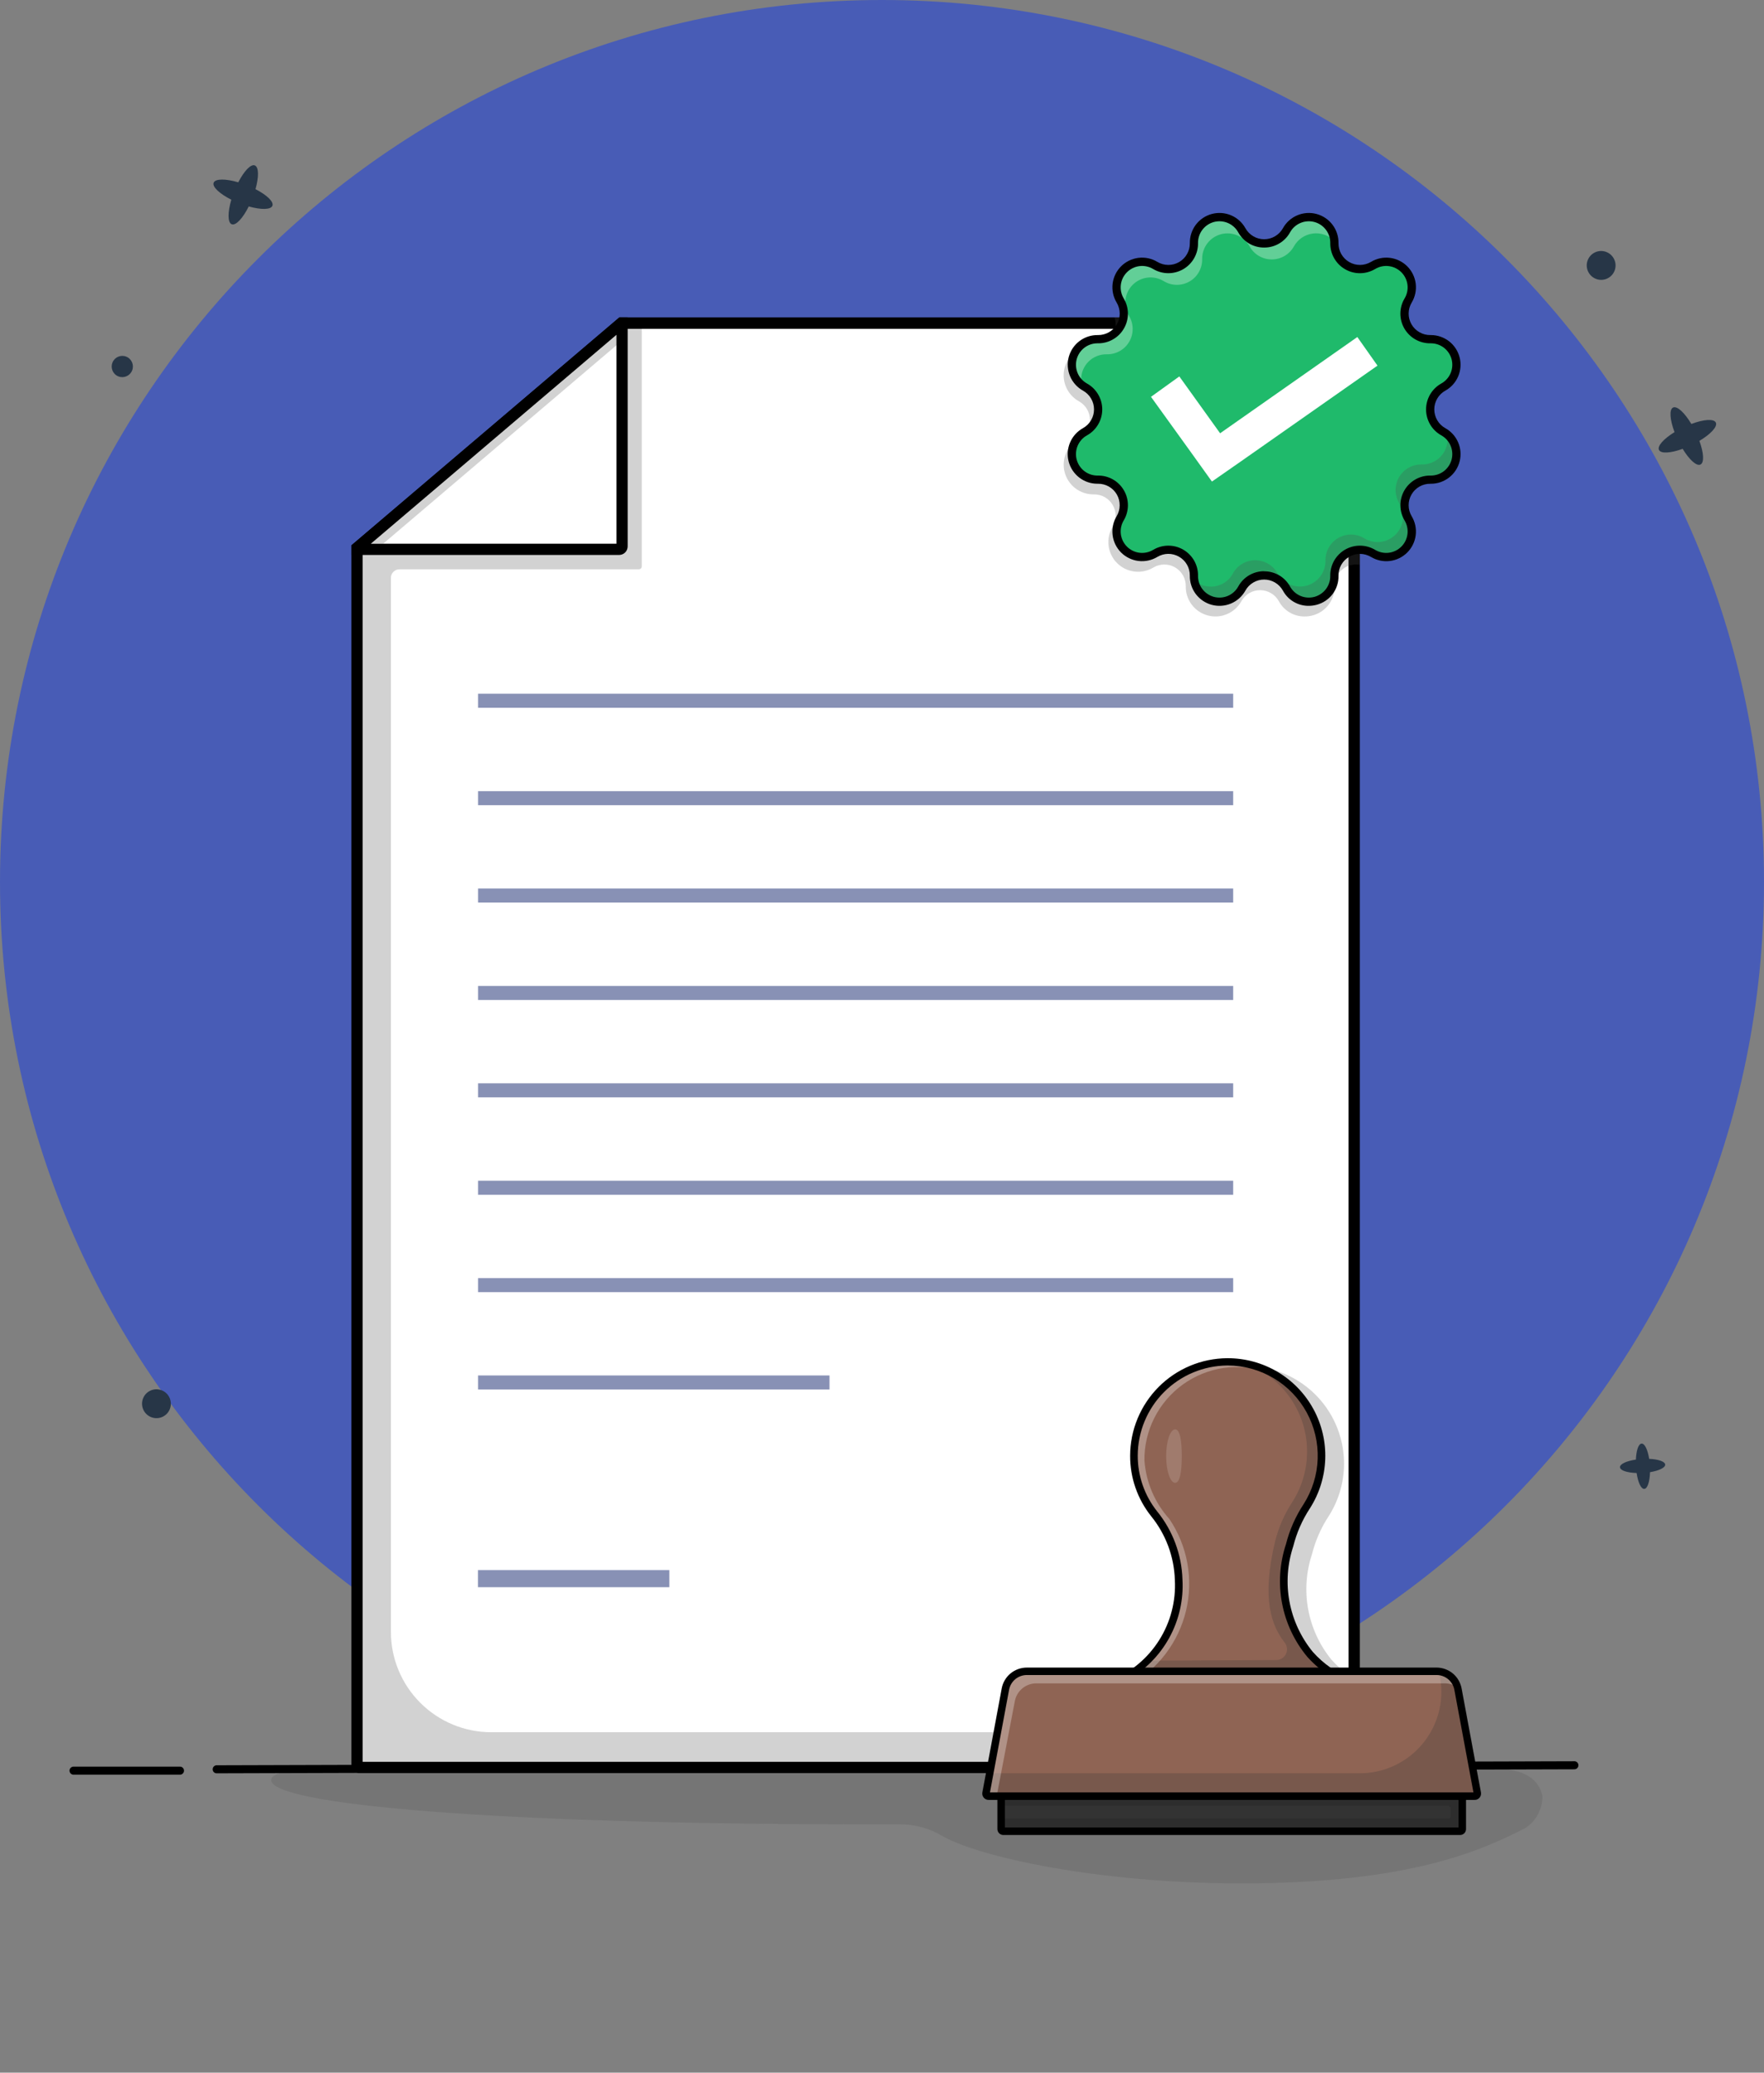 <svg width="80" height="94" viewBox="0 0 80 94" fill="none" xmlns="http://www.w3.org/2000/svg">
<rect x="0" y="0" width="80" height="94" fill="#808080" stroke="none"/>
<path d="M40 80C62.091 80 80 62.091 80 40C80 17.909 62.091 0 40 0C17.909 0 0 17.909 0 40C0 62.091 17.909 80 40 80Z" fill="#485CB6"/>
<path d="M75.518 66.423C75.51 66.282 75.205 66.18 74.792 66.163C74.727 65.753 74.592 65.463 74.449 65.471C74.306 65.479 74.207 65.783 74.19 66.196C73.765 66.259 73.46 66.396 73.469 66.544C73.478 66.692 73.795 66.791 74.223 66.805C74.286 67.229 74.423 67.533 74.57 67.525C74.717 67.517 74.817 67.197 74.831 66.767C75.237 66.7 75.526 66.563 75.518 66.423Z" fill="#273647"/>
<path d="M72.898 12.628C73.223 12.472 73.36 12.081 73.203 11.755C73.046 11.429 72.656 11.291 72.331 11.448C72.006 11.604 71.869 11.995 72.026 12.321C72.183 12.647 72.573 12.784 72.898 12.628Z" fill="#273647"/>
<path d="M75.237 20.406C75.322 20.583 75.769 20.553 76.311 20.356C76.611 20.849 76.943 21.156 77.12 21.067C77.297 20.978 77.267 20.537 77.07 19.995C77.584 19.688 77.903 19.346 77.815 19.164C77.727 18.982 77.263 19.018 76.705 19.227C76.398 18.714 76.057 18.396 75.876 18.483C75.695 18.57 75.731 19.037 75.942 19.598C75.452 19.9 75.151 20.229 75.237 20.406Z" fill="#273647"/>
<path d="M5.994 16.799C6.091 16.551 5.97 16.271 5.723 16.174C5.476 16.076 5.196 16.198 5.099 16.446C5.001 16.694 5.122 16.974 5.369 17.071C5.617 17.168 5.896 17.046 5.994 16.799Z" fill="#273647"/>
<path d="M12.354 9.333C12.426 9.15 12.1 8.843 11.587 8.579C11.744 8.023 11.741 7.579 11.558 7.503C11.375 7.427 11.07 7.756 10.806 8.268C10.232 8.1 9.764 8.099 9.69 8.286C9.616 8.473 9.958 8.786 10.49 9.057C10.322 9.63 10.321 10.097 10.508 10.17C10.695 10.243 11.013 9.899 11.281 9.363C11.837 9.519 12.28 9.515 12.354 9.333Z" fill="#273647"/>
<path d="M7.379 64.253C7.704 64.097 7.84 63.706 7.684 63.38C7.527 63.054 7.136 62.916 6.811 63.073C6.486 63.229 6.35 63.62 6.506 63.946C6.663 64.272 7.054 64.409 7.379 64.253Z" fill="#273647"/>
<g opacity="0.2">
<path d="M69.952 81.462C69.708 80.244 68.252 80.244 68.126 80.244C64.345 80.244 56.326 80 39.359 80C22.392 80 12.297 79.621 12.297 80.731C12.297 81.841 22.397 82.74 39.359 82.74H40.791C41.456 82.732 42.111 82.905 42.686 83.24C44.316 84.209 49.786 85.418 56.286 85.418C64.07 85.418 67.275 83.866 69.163 82.918C69.407 82.762 69.608 82.547 69.746 82.292C69.884 82.037 69.955 81.752 69.952 81.462Z" fill="#4D4D4D"/>
</g>
<path d="M9.814 80.425C9.768 80.421 9.725 80.401 9.693 80.367C9.662 80.333 9.645 80.289 9.645 80.242C9.645 80.196 9.662 80.152 9.693 80.118C9.725 80.084 9.768 80.063 9.814 80.06L71.414 79.877C71.46 79.88 71.503 79.901 71.535 79.935C71.566 79.969 71.584 80.013 71.584 80.059C71.584 80.106 71.566 80.15 71.535 80.184C71.503 80.218 71.46 80.239 71.414 80.242L9.814 80.425Z" fill="black"/>
<path d="M8.149 80.487H3.349C3.324 80.488 3.299 80.485 3.275 80.477C3.251 80.469 3.229 80.455 3.211 80.438C3.192 80.421 3.178 80.4 3.168 80.377C3.158 80.354 3.152 80.329 3.152 80.304C3.152 80.279 3.158 80.254 3.168 80.231C3.178 80.208 3.192 80.187 3.211 80.17C3.229 80.153 3.251 80.14 3.275 80.131C3.299 80.123 3.324 80.12 3.349 80.122H8.149C8.174 80.12 8.199 80.123 8.223 80.131C8.247 80.14 8.268 80.153 8.287 80.17C8.305 80.187 8.32 80.208 8.33 80.231C8.34 80.254 8.345 80.279 8.345 80.304C8.345 80.329 8.34 80.354 8.33 80.377C8.32 80.4 8.305 80.421 8.287 80.438C8.268 80.455 8.247 80.469 8.223 80.477C8.199 80.485 8.174 80.488 8.149 80.487Z" fill="black"/>
<path d="M16.191 24.854V80.031C16.191 80.065 16.205 80.098 16.23 80.122C16.254 80.147 16.287 80.16 16.321 80.16H61.287C61.322 80.16 61.355 80.147 61.379 80.122C61.404 80.098 61.417 80.065 61.417 80.031V14.778C61.418 14.761 61.414 14.744 61.408 14.729C61.401 14.713 61.392 14.698 61.38 14.686C61.367 14.674 61.353 14.665 61.337 14.658C61.322 14.652 61.304 14.648 61.287 14.648H28.187L16.191 24.854Z" fill="white"/>
<g opacity="0.25">
<path d="M17.728 25.116H28.145C28.163 25.115 28.181 25.11 28.197 25.103C28.213 25.095 28.228 25.085 28.24 25.071C28.252 25.058 28.261 25.043 28.267 25.026C28.273 25.009 28.276 24.991 28.275 24.973V14.838L29.083 14.521H29.107V25.677C29.108 25.695 29.105 25.713 29.099 25.73C29.093 25.747 29.084 25.762 29.072 25.775C29.06 25.789 29.045 25.799 29.029 25.807C29.013 25.814 28.995 25.819 28.977 25.82H18.117C18.014 25.82 17.915 25.86 17.842 25.933C17.769 26.006 17.728 26.105 17.728 26.208V74.008C17.728 75.216 18.208 76.374 19.062 77.227C19.915 78.081 21.073 78.561 22.28 78.561H61.545V79.838C61.545 79.873 61.532 79.906 61.508 79.93C61.483 79.954 61.451 79.968 61.416 79.968H16.45C16.416 79.968 16.383 79.955 16.358 79.93C16.334 79.906 16.32 79.873 16.32 79.838V24.663L17.728 25.116Z" fill="#4D4D4D"/>
</g>
<path d="M61.286 14.393H28.091L21.832 19.718L21.57 19.941L21.308 20.163L15.934 24.735V80.029C15.934 80.131 15.974 80.229 16.046 80.302C16.118 80.374 16.216 80.415 16.319 80.416H61.285C61.387 80.415 61.485 80.374 61.558 80.302C61.63 80.229 61.671 80.131 61.671 80.029V14.778C61.67 14.676 61.63 14.578 61.558 14.506C61.485 14.434 61.388 14.393 61.286 14.393ZM61.16 79.902H16.447V24.972L16.516 24.914L16.675 24.778L16.815 24.659L21.185 20.941L21.446 20.719L21.707 20.497L27.951 15.185L28.016 15.131L28.208 14.968L28.272 14.914H28.278H61.157L61.16 79.902Z" fill="black"/>
<path d="M16.191 24.854V24.914H28.081C28.098 24.915 28.115 24.911 28.131 24.905C28.147 24.898 28.161 24.889 28.173 24.877C28.185 24.865 28.195 24.851 28.201 24.835C28.208 24.819 28.211 24.802 28.211 24.785V14.648H28.187L28.019 14.791L16.419 24.657L16.191 24.854Z" fill="white"/>
<g opacity="0.25">
<path d="M16.422 24.652H17.385L28.018 15.606V14.787L16.422 24.652Z" fill="#4D4D4D"/>
</g>
<path d="M28.091 14.393L21.832 19.718L21.57 19.941L21.308 20.163L15.934 24.735V25.169H28.08C28.182 25.168 28.28 25.128 28.352 25.055C28.425 24.983 28.465 24.885 28.466 24.783V14.393H28.091ZM21.191 20.94L21.452 20.718L21.713 20.495L27.957 15.184V24.659H16.817L21.191 20.94Z" fill="black"/>
<path d="M55.927 31.463H21.68V32.1H55.927V31.463Z" fill="#8891B5"/>
<path d="M55.927 35.881H21.68V36.518H55.927V35.881Z" fill="#8891B5"/>
<path d="M55.927 40.297H21.68V40.934H55.927V40.297Z" fill="#8891B5"/>
<path d="M55.927 44.715H21.68V45.352H55.927V44.715Z" fill="#8891B5"/>
<path d="M55.927 49.131H21.68V49.768H55.927V49.131Z" fill="#8891B5"/>
<path d="M55.927 53.549H21.68V54.186H55.927V53.549Z" fill="#8891B5"/>
<path d="M55.927 57.965H21.68V58.602H55.927V57.965Z" fill="#8891B5"/>
<path d="M37.619 62.381H21.68V63.018H37.619V62.381Z" fill="#8891B5"/>
<path d="M30.357 71.209H21.676V71.983H30.357V71.209Z" fill="#8891B5"/>
<g opacity="0.25">
<path d="M61.673 14.777V25.617C61.502 25.584 61.324 25.599 61.161 25.661C60.971 25.73 60.807 25.857 60.693 26.024C60.578 26.19 60.519 26.388 60.522 26.591C60.53 26.892 60.435 27.186 60.253 27.427C60.072 27.667 59.814 27.838 59.522 27.913C59.407 27.943 59.288 27.959 59.168 27.959C58.928 27.961 58.693 27.898 58.486 27.776C58.28 27.654 58.111 27.478 57.998 27.267C57.914 27.115 57.791 26.988 57.641 26.901C57.492 26.812 57.321 26.766 57.148 26.766C56.974 26.766 56.804 26.812 56.655 26.901C56.505 26.988 56.382 27.115 56.298 27.267C56.152 27.529 55.923 27.735 55.647 27.852C55.37 27.969 55.063 27.99 54.773 27.912C54.484 27.835 54.228 27.662 54.047 27.423C53.867 27.183 53.771 26.89 53.776 26.591C53.779 26.417 53.736 26.246 53.65 26.095C53.565 25.944 53.44 25.818 53.29 25.732C53.14 25.645 52.969 25.6 52.795 25.602C52.622 25.603 52.452 25.651 52.303 25.741C52.046 25.895 51.744 25.958 51.447 25.921C51.149 25.884 50.872 25.749 50.66 25.537C50.448 25.325 50.313 25.048 50.276 24.751C50.239 24.453 50.303 24.152 50.457 23.895C50.546 23.746 50.594 23.576 50.596 23.402C50.598 23.229 50.553 23.058 50.466 22.908C50.379 22.757 50.254 22.633 50.103 22.547C49.952 22.462 49.781 22.419 49.607 22.422H49.581C49.283 22.421 48.994 22.321 48.759 22.138C48.524 21.955 48.357 21.7 48.282 21.412C48.208 21.123 48.231 20.819 48.349 20.545C48.466 20.271 48.671 20.044 48.931 19.9C49.083 19.816 49.209 19.692 49.297 19.543C49.385 19.393 49.431 19.223 49.431 19.05C49.431 18.876 49.385 18.706 49.297 18.556C49.209 18.407 49.083 18.284 48.931 18.2C48.669 18.054 48.462 17.825 48.345 17.549C48.228 17.272 48.206 16.965 48.284 16.675C48.362 16.385 48.534 16.13 48.774 15.949C49.014 15.769 49.307 15.673 49.607 15.679C49.781 15.683 49.952 15.64 50.103 15.555C50.255 15.469 50.38 15.344 50.465 15.193C50.517 15.103 50.554 15.006 50.576 14.905C50.611 14.734 50.6 14.557 50.543 14.393H61.283C61.334 14.392 61.384 14.402 61.431 14.421C61.479 14.44 61.522 14.468 61.558 14.504C61.594 14.539 61.623 14.582 61.643 14.629C61.662 14.675 61.673 14.726 61.673 14.777Z" fill="#4D4D4D"/>
</g>
<path d="M58.344 10.438C58.469 10.212 58.666 10.035 58.904 9.934C59.142 9.833 59.407 9.814 59.657 9.881C59.906 9.948 60.126 10.097 60.282 10.303C60.438 10.509 60.52 10.762 60.516 11.02C60.512 11.227 60.564 11.43 60.666 11.61C60.768 11.79 60.916 11.94 61.095 12.043C61.274 12.146 61.477 12.2 61.684 12.198C61.891 12.196 62.093 12.139 62.271 12.033C62.492 11.9 62.752 11.845 63.008 11.877C63.265 11.908 63.503 12.025 63.686 12.207C63.869 12.39 63.985 12.629 64.017 12.885C64.048 13.142 63.993 13.401 63.861 13.623C63.754 13.8 63.697 14.003 63.696 14.209C63.694 14.416 63.747 14.62 63.851 14.799C63.954 14.977 64.103 15.126 64.283 15.227C64.463 15.329 64.667 15.381 64.874 15.378C65.132 15.374 65.384 15.456 65.591 15.611C65.797 15.767 65.945 15.987 66.012 16.237C66.079 16.486 66.061 16.751 65.96 16.989C65.859 17.227 65.681 17.424 65.456 17.55C65.275 17.65 65.124 17.797 65.02 17.975C64.915 18.153 64.86 18.356 64.86 18.563C64.86 18.77 64.915 18.973 65.02 19.151C65.124 19.329 65.275 19.476 65.456 19.576C65.681 19.701 65.859 19.899 65.96 20.137C66.061 20.375 66.079 20.64 66.012 20.889C65.945 21.139 65.797 21.359 65.591 21.514C65.384 21.67 65.132 21.752 64.874 21.748C64.667 21.745 64.463 21.797 64.283 21.898C64.103 22 63.954 22.148 63.851 22.327C63.747 22.506 63.694 22.71 63.696 22.916C63.697 23.123 63.754 23.326 63.861 23.503C63.993 23.725 64.048 23.984 64.017 24.241C63.985 24.497 63.869 24.736 63.686 24.919C63.503 25.101 63.265 25.218 63.008 25.249C62.752 25.281 62.492 25.226 62.271 25.093C62.093 24.987 61.891 24.93 61.684 24.928C61.477 24.926 61.274 24.98 61.095 25.083C60.916 25.186 60.768 25.336 60.666 25.516C60.564 25.695 60.512 25.899 60.516 26.106C60.52 26.364 60.438 26.617 60.282 26.823C60.126 27.029 59.906 27.178 59.657 27.245C59.407 27.311 59.142 27.293 58.904 27.192C58.666 27.091 58.469 26.914 58.344 26.688C58.243 26.507 58.096 26.357 57.918 26.252C57.74 26.147 57.537 26.092 57.331 26.092C57.124 26.092 56.921 26.147 56.743 26.252C56.565 26.357 56.418 26.507 56.318 26.688C56.192 26.914 55.995 27.091 55.757 27.192C55.519 27.293 55.254 27.311 55.004 27.245C54.755 27.178 54.535 27.029 54.379 26.823C54.224 26.617 54.141 26.364 54.146 26.106C54.149 25.899 54.097 25.695 53.995 25.516C53.893 25.336 53.745 25.186 53.566 25.083C53.387 24.98 53.184 24.926 52.977 24.928C52.77 24.93 52.568 24.987 52.391 25.093C52.169 25.226 51.909 25.281 51.653 25.249C51.396 25.218 51.158 25.101 50.975 24.919C50.792 24.736 50.676 24.497 50.644 24.241C50.613 23.984 50.668 23.725 50.8 23.503C50.907 23.326 50.964 23.123 50.965 22.916C50.967 22.71 50.914 22.506 50.81 22.327C50.707 22.148 50.558 22 50.378 21.898C50.198 21.797 49.994 21.745 49.788 21.748C49.529 21.752 49.277 21.67 49.07 21.514C48.864 21.359 48.716 21.139 48.649 20.889C48.582 20.64 48.6 20.375 48.701 20.137C48.802 19.899 48.98 19.701 49.206 19.576C49.386 19.476 49.537 19.329 49.641 19.151C49.746 18.973 49.801 18.77 49.801 18.563C49.801 18.356 49.746 18.153 49.641 17.975C49.537 17.797 49.386 17.65 49.206 17.55C48.98 17.424 48.802 17.227 48.701 16.989C48.6 16.751 48.582 16.486 48.649 16.237C48.716 15.987 48.864 15.767 49.07 15.611C49.277 15.456 49.529 15.374 49.788 15.378C49.994 15.381 50.198 15.329 50.378 15.227C50.558 15.126 50.707 14.977 50.81 14.799C50.914 14.62 50.967 14.416 50.965 14.209C50.964 14.003 50.907 13.8 50.8 13.623C50.668 13.401 50.613 13.142 50.644 12.885C50.676 12.629 50.792 12.39 50.975 12.207C51.158 12.025 51.396 11.908 51.653 11.877C51.909 11.845 52.169 11.9 52.391 12.033C52.568 12.139 52.77 12.196 52.977 12.198C53.184 12.2 53.387 12.146 53.566 12.043C53.745 11.94 53.893 11.79 53.995 11.61C54.097 11.43 54.149 11.227 54.146 11.02C54.141 10.762 54.224 10.509 54.379 10.303C54.535 10.097 54.755 9.948 55.004 9.881C55.254 9.814 55.519 9.833 55.757 9.934C55.995 10.035 56.192 10.212 56.318 10.438C56.418 10.619 56.565 10.769 56.743 10.874C56.921 10.979 57.124 11.034 57.331 11.034C57.537 11.034 57.74 10.979 57.918 10.874C58.096 10.769 58.243 10.619 58.344 10.438Z" fill="#1FBA6B"/>
<g opacity="0.3">
<path d="M60.515 10.933C60.39 10.803 60.236 10.705 60.066 10.646C59.896 10.587 59.715 10.568 59.536 10.592C59.358 10.615 59.187 10.681 59.038 10.782C58.89 10.883 58.767 11.018 58.68 11.176C58.58 11.355 58.435 11.504 58.258 11.608C58.081 11.711 57.88 11.766 57.676 11.766C57.471 11.766 57.27 11.711 57.093 11.608C56.917 11.504 56.771 11.355 56.672 11.176C56.548 10.954 56.355 10.778 56.121 10.678C55.888 10.578 55.627 10.557 55.381 10.621C55.135 10.684 54.917 10.828 54.761 11.029C54.605 11.23 54.52 11.477 54.52 11.731V11.753C54.523 11.958 54.472 12.16 54.371 12.338C54.27 12.516 54.123 12.664 53.945 12.766C53.768 12.868 53.566 12.921 53.361 12.918C53.156 12.916 52.956 12.859 52.781 12.753C52.561 12.617 52.303 12.56 52.046 12.59C51.79 12.619 51.551 12.735 51.369 12.917C51.187 13.1 51.071 13.338 51.041 13.595C51.012 13.851 51.069 14.11 51.205 14.329C51.309 14.503 51.366 14.702 51.368 14.905C51.371 15.108 51.32 15.308 51.22 15.485C51.12 15.662 50.975 15.809 50.8 15.911C50.624 16.014 50.425 16.068 50.222 16.068H50.202C50.048 16.064 49.894 16.091 49.751 16.148C49.608 16.204 49.477 16.29 49.368 16.398C49.258 16.507 49.172 16.637 49.114 16.78C49.057 16.923 49.029 17.076 49.032 17.23C49.032 17.282 49.035 17.334 49.043 17.385C48.906 17.28 48.795 17.145 48.719 16.99C48.643 16.835 48.604 16.665 48.606 16.492C48.602 16.337 48.631 16.182 48.689 16.038C48.748 15.893 48.834 15.763 48.945 15.653C49.055 15.543 49.187 15.457 49.331 15.4C49.476 15.342 49.63 15.315 49.786 15.319H49.806C50.011 15.319 50.212 15.264 50.389 15.161C50.566 15.058 50.712 14.909 50.813 14.731C50.914 14.552 50.966 14.35 50.964 14.145C50.961 13.94 50.904 13.74 50.799 13.564C50.662 13.343 50.603 13.082 50.633 12.823C50.663 12.564 50.78 12.323 50.964 12.139C51.148 11.955 51.389 11.839 51.648 11.809C51.906 11.779 52.167 11.837 52.389 11.974C52.566 12.081 52.769 12.139 52.975 12.141C53.182 12.143 53.386 12.089 53.565 11.986C53.745 11.882 53.893 11.733 53.995 11.552C54.096 11.372 54.148 11.168 54.144 10.961V10.939C54.144 10.682 54.23 10.434 54.388 10.231C54.545 10.028 54.765 9.884 55.013 9.82C55.262 9.756 55.524 9.776 55.76 9.877C55.996 9.978 56.191 10.155 56.316 10.379C56.416 10.56 56.563 10.71 56.741 10.815C56.919 10.92 57.122 10.975 57.329 10.975C57.535 10.975 57.738 10.92 57.916 10.815C58.094 10.71 58.241 10.56 58.342 10.379C58.466 10.155 58.661 9.978 58.896 9.876C59.131 9.775 59.394 9.754 59.642 9.817C59.89 9.88 60.111 10.024 60.269 10.226C60.427 10.428 60.513 10.677 60.515 10.933Z" fill="white"/>
</g>
<g opacity="0.25">
<path d="M65.916 20.596C65.919 20.75 65.891 20.904 65.833 21.047C65.775 21.189 65.689 21.319 65.58 21.428C65.47 21.537 65.34 21.622 65.197 21.679C65.053 21.735 64.9 21.762 64.746 21.758H64.726C64.523 21.759 64.323 21.813 64.148 21.915C63.972 22.017 63.828 22.165 63.727 22.341C63.628 22.518 63.576 22.718 63.579 22.921C63.582 23.125 63.638 23.323 63.743 23.497C63.878 23.717 63.936 23.976 63.906 24.232C63.876 24.488 63.761 24.727 63.578 24.909C63.396 25.091 63.157 25.207 62.901 25.237C62.645 25.267 62.386 25.209 62.167 25.073C61.992 24.967 61.791 24.91 61.586 24.908C61.381 24.906 61.18 24.958 61.002 25.06C60.825 25.163 60.678 25.31 60.577 25.488C60.476 25.666 60.424 25.869 60.428 26.073V26.095C60.427 26.35 60.343 26.596 60.187 26.797C60.031 26.998 59.813 27.142 59.566 27.205C59.32 27.269 59.06 27.249 58.826 27.148C58.593 27.048 58.399 26.873 58.276 26.65C58.176 26.471 58.031 26.322 57.854 26.218C57.678 26.115 57.477 26.06 57.272 26.06C57.067 26.06 56.866 26.115 56.689 26.218C56.513 26.322 56.367 26.471 56.268 26.65C56.173 26.83 56.03 26.981 55.856 27.086C55.681 27.19 55.481 27.245 55.278 27.243C55.01 27.248 54.749 27.158 54.54 26.99C54.332 26.821 54.189 26.585 54.137 26.322C54.355 26.505 54.63 26.605 54.914 26.604C55.119 26.606 55.321 26.55 55.498 26.444C55.674 26.339 55.818 26.186 55.914 26.004C56.014 25.823 56.161 25.673 56.339 25.568C56.517 25.463 56.72 25.407 56.927 25.407C57.133 25.407 57.337 25.463 57.515 25.568C57.693 25.673 57.84 25.823 57.94 26.004C58.064 26.228 58.26 26.405 58.495 26.506C58.731 26.607 58.994 26.628 59.242 26.564C59.49 26.499 59.711 26.355 59.868 26.152C60.025 25.95 60.111 25.701 60.112 25.444V25.422C60.108 25.215 60.159 25.011 60.261 24.831C60.363 24.651 60.511 24.501 60.69 24.398C60.869 24.294 61.073 24.241 61.28 24.243C61.487 24.245 61.69 24.302 61.867 24.409C62.088 24.546 62.349 24.605 62.608 24.575C62.866 24.544 63.107 24.428 63.291 24.244C63.475 24.06 63.592 23.819 63.622 23.56C63.652 23.302 63.594 23.041 63.457 22.819C63.351 22.643 63.294 22.443 63.292 22.238C63.289 22.033 63.341 21.831 63.442 21.652C63.543 21.474 63.689 21.326 63.867 21.222C64.043 21.119 64.245 21.064 64.45 21.064H64.47C64.625 21.068 64.78 21.041 64.924 20.983C65.069 20.926 65.2 20.84 65.311 20.73C65.421 20.621 65.508 20.49 65.566 20.346C65.624 20.201 65.653 20.047 65.65 19.891C65.65 19.882 65.65 19.873 65.65 19.863C65.825 20.067 65.919 20.328 65.916 20.596Z" fill="#4D4D4D"/>
</g>
<path d="M59.351 27.476C59.111 27.479 58.876 27.415 58.669 27.293C58.463 27.171 58.294 26.995 58.181 26.784C58.096 26.633 57.973 26.506 57.824 26.419C57.674 26.331 57.504 26.284 57.331 26.284C57.158 26.284 56.987 26.331 56.838 26.419C56.688 26.506 56.565 26.633 56.481 26.784C56.335 27.046 56.106 27.253 55.83 27.37C55.554 27.487 55.246 27.508 54.956 27.431C54.666 27.353 54.411 27.18 54.23 26.941C54.05 26.701 53.955 26.408 53.96 26.108C53.963 25.934 53.919 25.764 53.834 25.613C53.748 25.462 53.624 25.336 53.473 25.25C53.323 25.163 53.153 25.118 52.979 25.119C52.806 25.121 52.636 25.169 52.487 25.258C52.23 25.413 51.928 25.477 51.63 25.441C51.332 25.404 51.054 25.269 50.842 25.057C50.63 24.844 50.495 24.567 50.458 24.269C50.422 23.971 50.486 23.669 50.641 23.412C50.73 23.263 50.778 23.093 50.779 22.92C50.781 22.746 50.736 22.576 50.649 22.425C50.562 22.275 50.437 22.151 50.286 22.065C50.135 21.98 49.964 21.936 49.791 21.939H49.766C49.468 21.939 49.178 21.839 48.943 21.657C48.707 21.474 48.539 21.218 48.464 20.93C48.39 20.641 48.414 20.336 48.532 20.062C48.65 19.788 48.855 19.561 49.116 19.417C49.267 19.332 49.394 19.209 49.481 19.06C49.569 18.91 49.615 18.74 49.615 18.567C49.615 18.393 49.569 18.223 49.481 18.074C49.394 17.924 49.267 17.801 49.116 17.717C48.853 17.571 48.647 17.342 48.53 17.066C48.413 16.79 48.392 16.482 48.469 16.192C48.547 15.902 48.719 15.647 48.959 15.466C49.199 15.286 49.492 15.191 49.792 15.196C49.965 15.199 50.137 15.155 50.288 15.07C50.439 14.985 50.564 14.86 50.651 14.71C50.738 14.559 50.783 14.389 50.781 14.215C50.779 14.042 50.731 13.872 50.642 13.723C50.487 13.466 50.423 13.164 50.459 12.866C50.496 12.568 50.631 12.29 50.843 12.078C51.056 11.866 51.333 11.731 51.631 11.694C51.929 11.658 52.231 11.722 52.488 11.877C52.637 11.966 52.807 12.014 52.98 12.015C53.154 12.017 53.324 11.972 53.474 11.885C53.625 11.798 53.749 11.673 53.834 11.522C53.92 11.371 53.964 11.2 53.961 11.027C53.956 10.727 54.051 10.434 54.231 10.194C54.412 9.954 54.667 9.782 54.957 9.704C55.247 9.626 55.555 9.648 55.831 9.765C56.107 9.882 56.336 10.088 56.482 10.351C56.566 10.502 56.69 10.628 56.839 10.716C56.988 10.804 57.158 10.85 57.332 10.85C57.505 10.85 57.675 10.804 57.825 10.716C57.974 10.628 58.098 10.502 58.182 10.351C58.328 10.088 58.557 9.882 58.833 9.765C59.109 9.648 59.417 9.626 59.706 9.704C59.996 9.782 60.252 9.954 60.432 10.194C60.613 10.434 60.708 10.727 60.703 11.027C60.7 11.2 60.744 11.371 60.829 11.522C60.915 11.673 61.039 11.798 61.19 11.885C61.34 11.972 61.51 12.017 61.684 12.015C61.857 12.014 62.027 11.966 62.176 11.877C62.433 11.722 62.735 11.658 63.033 11.694C63.331 11.731 63.608 11.866 63.821 12.078C64.033 12.29 64.168 12.568 64.205 12.866C64.241 13.164 64.177 13.466 64.022 13.723C63.933 13.872 63.885 14.041 63.884 14.215C63.882 14.388 63.927 14.559 64.014 14.709C64.1 14.86 64.226 14.984 64.377 15.069C64.528 15.155 64.698 15.199 64.872 15.196H64.897C65.195 15.197 65.484 15.297 65.719 15.479C65.953 15.662 66.121 15.918 66.195 16.206C66.27 16.494 66.246 16.799 66.129 17.073C66.012 17.346 65.807 17.573 65.547 17.718C65.395 17.802 65.269 17.925 65.182 18.075C65.094 18.224 65.047 18.395 65.047 18.568C65.047 18.741 65.094 18.911 65.182 19.061C65.269 19.21 65.395 19.334 65.547 19.418C65.807 19.563 66.012 19.79 66.129 20.063C66.246 20.337 66.27 20.642 66.195 20.93C66.121 21.218 65.953 21.474 65.719 21.656C65.484 21.839 65.195 21.939 64.897 21.94H64.872C64.698 21.937 64.528 21.981 64.377 22.066C64.226 22.152 64.1 22.276 64.014 22.426C63.927 22.577 63.882 22.747 63.884 22.921C63.885 23.094 63.933 23.264 64.022 23.413C64.177 23.67 64.241 23.972 64.205 24.27C64.168 24.568 64.033 24.845 63.821 25.058C63.608 25.27 63.331 25.405 63.033 25.442C62.735 25.478 62.433 25.414 62.176 25.259C62.027 25.17 61.857 25.122 61.684 25.12C61.51 25.119 61.34 25.164 61.19 25.251C61.039 25.337 60.915 25.463 60.829 25.614C60.744 25.765 60.7 25.935 60.703 26.109C60.711 26.41 60.616 26.705 60.434 26.945C60.253 27.185 59.995 27.356 59.703 27.431C59.588 27.461 59.47 27.476 59.351 27.476ZM57.331 25.911C57.571 25.909 57.807 25.973 58.014 26.094C58.222 26.216 58.392 26.392 58.507 26.603C58.612 26.792 58.778 26.941 58.978 27.026C59.177 27.11 59.399 27.125 59.609 27.07C59.818 27.013 60.003 26.889 60.133 26.716C60.264 26.543 60.333 26.332 60.33 26.115C60.326 25.875 60.386 25.638 60.504 25.429C60.623 25.221 60.794 25.047 61.002 24.927C61.21 24.807 61.446 24.745 61.686 24.747C61.926 24.749 62.161 24.815 62.367 24.939C62.553 25.05 62.771 25.095 62.985 25.069C63.2 25.042 63.4 24.944 63.553 24.791C63.706 24.638 63.804 24.438 63.831 24.223C63.858 24.009 63.812 23.791 63.701 23.605C63.578 23.399 63.512 23.164 63.51 22.924C63.508 22.684 63.57 22.448 63.69 22.241C63.81 22.033 63.983 21.861 64.192 21.743C64.401 21.625 64.637 21.564 64.877 21.568H64.896C65.111 21.567 65.32 21.495 65.489 21.363C65.659 21.23 65.78 21.046 65.834 20.837C65.887 20.629 65.87 20.409 65.786 20.211C65.701 20.014 65.553 19.849 65.365 19.745C65.155 19.628 64.981 19.458 64.859 19.251C64.738 19.044 64.674 18.809 64.674 18.569C64.674 18.329 64.738 18.094 64.859 17.887C64.981 17.68 65.155 17.509 65.365 17.393C65.553 17.288 65.701 17.124 65.786 16.927C65.87 16.729 65.887 16.509 65.834 16.3C65.78 16.092 65.659 15.907 65.489 15.775C65.32 15.643 65.111 15.571 64.896 15.57H64.877C64.637 15.574 64.4 15.514 64.192 15.396C63.983 15.277 63.809 15.105 63.689 14.898C63.569 14.69 63.507 14.454 63.509 14.214C63.511 13.974 63.577 13.739 63.701 13.533C63.812 13.347 63.858 13.129 63.831 12.914C63.804 12.7 63.706 12.5 63.553 12.347C63.4 12.194 63.2 12.096 62.985 12.069C62.771 12.042 62.553 12.088 62.367 12.199C62.161 12.322 61.926 12.389 61.686 12.391C61.446 12.393 61.21 12.331 61.002 12.21C60.794 12.091 60.623 11.917 60.504 11.708C60.386 11.499 60.326 11.263 60.33 11.023C60.333 10.806 60.264 10.595 60.133 10.422C60.003 10.249 59.818 10.124 59.609 10.068C59.399 10.012 59.177 10.028 58.978 10.112C58.778 10.197 58.612 10.345 58.507 10.535C58.392 10.746 58.222 10.921 58.014 11.043C57.807 11.165 57.571 11.229 57.331 11.227C57.091 11.229 56.854 11.165 56.647 11.043C56.44 10.921 56.27 10.746 56.155 10.535C56.049 10.345 55.884 10.197 55.684 10.112C55.485 10.028 55.263 10.012 55.053 10.068C54.844 10.124 54.659 10.249 54.529 10.422C54.398 10.595 54.329 10.806 54.332 11.023C54.336 11.263 54.275 11.499 54.157 11.708C54.039 11.916 53.867 12.09 53.659 12.21C53.451 12.329 53.215 12.392 52.975 12.39C52.736 12.388 52.501 12.322 52.295 12.199C52.109 12.088 51.891 12.042 51.676 12.069C51.462 12.096 51.262 12.194 51.109 12.347C50.956 12.5 50.858 12.7 50.831 12.914C50.804 13.129 50.85 13.347 50.961 13.533C51.083 13.737 51.15 13.97 51.153 14.208C51.156 14.446 51.095 14.68 50.978 14.887C50.861 15.095 50.691 15.267 50.485 15.387C50.28 15.507 50.046 15.57 49.808 15.57H49.765C49.55 15.571 49.341 15.643 49.172 15.775C49.002 15.907 48.881 16.092 48.827 16.3C48.773 16.509 48.791 16.729 48.875 16.927C48.96 17.124 49.108 17.288 49.296 17.393C49.506 17.509 49.681 17.68 49.802 17.887C49.924 18.093 49.988 18.329 49.988 18.569C49.988 18.809 49.924 19.044 49.802 19.251C49.681 19.458 49.506 19.628 49.296 19.745C49.108 19.849 48.96 20.014 48.875 20.211C48.791 20.409 48.773 20.629 48.827 20.837C48.881 21.046 49.002 21.23 49.172 21.363C49.341 21.495 49.55 21.567 49.765 21.568H49.785C50.025 21.564 50.261 21.624 50.47 21.742C50.679 21.86 50.852 22.032 50.972 22.24C51.093 22.448 51.155 22.684 51.153 22.924C51.151 23.164 51.084 23.399 50.961 23.605C50.85 23.791 50.804 24.009 50.831 24.223C50.858 24.438 50.956 24.638 51.109 24.791C51.262 24.944 51.462 25.042 51.676 25.069C51.891 25.095 52.109 25.05 52.295 24.939C52.501 24.815 52.736 24.749 52.976 24.747C53.216 24.745 53.452 24.807 53.66 24.927C53.867 25.047 54.039 25.221 54.158 25.429C54.276 25.638 54.336 25.875 54.332 26.115C54.329 26.332 54.398 26.543 54.529 26.716C54.659 26.889 54.844 27.013 55.053 27.07C55.263 27.125 55.485 27.11 55.684 27.026C55.884 26.941 56.049 26.792 56.155 26.603C56.269 26.391 56.439 26.214 56.646 26.092C56.854 25.969 57.09 25.905 57.331 25.906V25.911Z" fill="black"/>
<path d="M61.557 15.285L55.334 19.65L53.484 17.072L52.199 17.997L54.042 20.555L54.963 21.84L56.263 20.935L62.471 16.582L61.557 15.285Z" fill="white"/>
<g opacity="0.25">
<path d="M61.673 75.994V80.029C61.673 80.132 61.632 80.23 61.56 80.302C61.487 80.375 61.389 80.416 61.287 80.416H45.637L45.684 80.16L45.72 79.968L45.732 79.903L45.982 78.56L46.282 76.941C46.331 76.675 46.472 76.435 46.68 76.262C46.888 76.089 47.15 75.994 47.421 75.994H52.221C52.85 75.545 53.355 74.944 53.69 74.247C54.024 73.55 54.176 72.78 54.132 72.008C54.099 70.956 53.722 69.943 53.059 69.125C52.437 68.346 52.1 67.377 52.104 66.38C52.107 65.212 52.57 64.092 53.394 63.264C54.218 62.436 55.336 61.966 56.504 61.957H56.531C57.325 61.957 58.104 62.171 58.788 62.576C59.471 62.981 60.032 63.563 60.413 64.26C60.793 64.957 60.979 65.743 60.951 66.537C60.923 67.33 60.682 68.102 60.253 68.77C59.908 69.295 59.655 69.875 59.502 70.484C59.234 71.293 59.174 72.156 59.329 72.993C59.484 73.831 59.848 74.616 60.388 75.275C60.619 75.534 60.879 75.766 61.162 75.966L61.201 75.993L61.673 75.994Z" fill="#4D4D4D"/>
</g>
<path d="M59.258 68.311C59.68 67.653 59.913 66.892 59.931 66.111C59.949 65.329 59.752 64.558 59.36 63.881C58.969 63.205 58.398 62.649 57.712 62.276C57.026 61.902 56.249 61.724 55.469 61.763C54.688 61.801 53.933 62.054 53.287 62.494C52.64 62.933 52.127 63.542 51.804 64.254C51.481 64.966 51.361 65.753 51.456 66.528C51.551 67.304 51.858 68.039 52.343 68.652C53.027 69.5 53.416 70.548 53.453 71.637C53.509 72.634 53.252 73.625 52.719 74.469C52.185 75.314 51.401 75.972 50.477 76.35C50.503 76.403 61.248 76.297 61.248 76.297C61.248 76.297 57.291 74.997 58.484 70.077C58.641 69.449 58.903 68.852 59.258 68.311Z" fill="#8F6454"/>
<g opacity="0.25">
<path d="M61.038 76.3C61.038 76.3 50.292 76.405 50.266 76.353C50.907 76.147 51.49 75.791 51.966 75.313C53.6 75.313 56.166 75.29 57.88 75.288C57.972 75.288 58.062 75.262 58.14 75.213C58.218 75.164 58.28 75.094 58.32 75.011C58.36 74.928 58.376 74.836 58.365 74.744C58.355 74.653 58.319 74.566 58.262 74.494C57.675 73.749 57.194 72.523 57.831 69.894C57.988 69.266 58.249 68.67 58.604 68.128C58.93 67.62 59.145 67.049 59.233 66.451C59.321 65.854 59.281 65.245 59.115 64.664C58.949 64.084 58.662 63.545 58.272 63.084C57.882 62.624 57.398 62.251 56.853 61.992C57.721 62.255 58.484 62.786 59.033 63.508C59.582 64.23 59.889 65.107 59.911 66.014C59.912 66.83 59.678 67.629 59.237 68.314C58.882 68.856 58.621 69.453 58.464 70.08C57.265 75.001 61.038 76.3 61.038 76.3Z" fill="#333333"/>
</g>
<g opacity="0.3">
<path d="M51.903 66.25C51.977 67.231 52.374 68.16 53.032 68.89C53.439 69.493 53.717 70.175 53.847 70.891C53.977 71.607 53.957 72.342 53.788 73.05C53.618 73.758 53.304 74.423 52.864 75.003C52.424 75.583 51.868 76.065 51.232 76.418C50.746 76.418 50.453 76.413 50.449 76.404C51.374 76.026 52.158 75.369 52.691 74.524C53.225 73.679 53.481 72.689 53.425 71.691C53.389 70.602 52.999 69.554 52.315 68.706C51.717 67.954 51.392 67.02 51.393 66.059C51.394 65.098 51.72 64.165 52.319 63.413C52.919 62.662 53.755 62.135 54.692 61.92C55.629 61.705 56.611 61.814 57.478 62.229C56.841 62.008 56.16 61.944 55.493 62.041C54.825 62.139 54.191 62.396 53.644 62.79C53.097 63.185 52.653 63.706 52.35 64.308C52.046 64.91 51.892 65.577 51.901 66.251L51.903 66.25Z" fill="white"/>
</g>
<g opacity="0.15">
<path d="M53.595 66.038C53.595 66.707 53.518 67.25 53.295 67.25C53.072 67.25 52.887 66.708 52.887 66.038C52.887 65.368 53.07 64.826 53.295 64.826C53.52 64.826 53.595 65.37 53.595 66.038Z" fill="white"/>
</g>
<path d="M51.607 76.534H50.944C50.794 76.534 50.677 76.534 50.596 76.534C50.451 76.534 50.371 76.529 50.323 76.435L50.246 76.279L50.402 76.206C51.296 75.839 52.053 75.204 52.569 74.387C53.085 73.571 53.334 72.614 53.281 71.65C53.248 70.597 52.871 69.584 52.208 68.766C51.586 67.986 51.249 67.018 51.253 66.021C51.256 64.852 51.72 63.733 52.544 62.904C53.367 62.076 54.485 61.607 55.653 61.598H55.681C56.475 61.598 57.255 61.812 57.938 62.217C58.621 62.622 59.182 63.204 59.563 63.901C59.944 64.598 60.13 65.384 60.101 66.178C60.073 66.972 59.832 67.743 59.403 68.412C59.059 68.937 58.805 69.516 58.652 70.126C58.384 70.934 58.324 71.798 58.479 72.635C58.634 73.473 58.998 74.258 59.538 74.918C60.021 75.461 60.626 75.882 61.304 76.146L62.273 76.467L61.253 76.477C61.226 76.477 58.536 76.504 55.876 76.523C54.314 76.534 53.068 76.541 52.176 76.544L51.607 76.534ZM51.128 76.195C52.739 76.201 57.122 76.168 60.51 76.136C60.055 75.872 59.644 75.538 59.292 75.147C58.709 74.448 58.314 73.612 58.144 72.718C57.973 71.824 58.034 70.902 58.319 70.038C58.482 69.391 58.753 68.777 59.119 68.22C59.513 67.602 59.734 66.89 59.759 66.158C59.783 65.426 59.611 64.701 59.26 64.058C58.909 63.415 58.392 62.879 57.762 62.504C57.133 62.13 56.415 61.931 55.682 61.929H55.656C54.578 61.938 53.548 62.372 52.788 63.137C52.028 63.901 51.601 64.935 51.598 66.013C51.595 66.933 51.906 67.828 52.48 68.548C53.189 69.423 53.592 70.507 53.626 71.633C53.679 72.552 53.472 73.466 53.031 74.273C52.589 75.079 51.93 75.744 51.128 76.195Z" fill="black"/>
<path d="M66.224 83.053H45.5C45.475 83.052 45.451 83.04 45.434 83.022C45.416 83.003 45.406 82.979 45.406 82.953V80.99H66.318V82.953C66.318 82.979 66.309 83.003 66.291 83.022C66.274 83.04 66.25 83.052 66.224 83.053Z" fill="#333333"/>
<g opacity="0.25">
<path d="M45.348 81.054L45.374 81.899H65.674C65.704 81.899 65.732 81.911 65.754 81.932C65.775 81.953 65.787 81.982 65.787 82.012V82.4C65.784 82.422 65.772 82.442 65.755 82.456C65.737 82.469 65.715 82.476 65.693 82.474H45.348V82.996C45.351 83.018 45.362 83.038 45.38 83.052C45.397 83.066 45.419 83.072 45.442 83.07H66.166C66.188 83.072 66.21 83.066 66.228 83.052C66.245 83.038 66.257 83.018 66.26 82.996V81.053L45.348 81.054Z" fill="#1A1A1A"/>
</g>
<path d="M66.222 83.222H45.498C45.463 83.222 45.428 83.214 45.396 83.2C45.364 83.186 45.334 83.166 45.31 83.141C45.285 83.116 45.266 83.086 45.253 83.053C45.24 83.02 45.234 82.986 45.234 82.95V80.818H66.486V82.95C66.487 82.986 66.48 83.02 66.467 83.053C66.454 83.086 66.435 83.116 66.411 83.141C66.386 83.166 66.357 83.186 66.325 83.2C66.292 83.214 66.257 83.222 66.222 83.222ZM45.574 82.882H66.147V81.156H45.574V82.882Z" fill="black"/>
<path d="M66.883 81.462H44.83C44.812 81.462 44.795 81.458 44.779 81.451C44.764 81.443 44.75 81.432 44.738 81.419C44.727 81.405 44.719 81.39 44.715 81.373C44.71 81.356 44.71 81.338 44.713 81.321L45.59 76.606C45.632 76.379 45.753 76.174 45.93 76.027C46.108 75.879 46.331 75.799 46.562 75.799H65.147C65.378 75.799 65.601 75.879 65.779 76.027C65.956 76.174 66.077 76.379 66.119 76.606L66.996 81.321C66.999 81.338 66.999 81.355 66.995 81.372C66.99 81.388 66.983 81.404 66.972 81.417C66.961 81.431 66.948 81.442 66.932 81.449C66.917 81.457 66.9 81.461 66.883 81.462Z" fill="#8F6454"/>
<g opacity="0.25">
<path d="M66.859 81.423L44.76 81.397C44.742 81.397 44.725 81.393 44.709 81.386C44.693 81.378 44.679 81.368 44.668 81.354C44.657 81.341 44.649 81.325 44.645 81.308C44.64 81.291 44.639 81.274 44.642 81.257L44.758 80.423H61.667C62.209 80.423 62.744 80.304 63.234 80.075C63.725 79.846 64.159 79.512 64.507 79.097C64.854 78.682 65.106 78.195 65.245 77.672C65.384 77.149 65.406 76.602 65.311 76.069C65.302 76.023 65.291 75.846 65.276 75.803C65.468 75.947 65.948 75.947 66.047 76.543L66.978 81.284C66.98 81.301 66.98 81.318 66.975 81.335C66.97 81.352 66.962 81.368 66.951 81.381C66.94 81.394 66.926 81.405 66.91 81.412C66.894 81.419 66.877 81.423 66.859 81.423Z" fill="#333333"/>
</g>
<g opacity="0.3">
<path d="M66.119 76.545C65.948 76.415 65.74 76.345 65.525 76.345H46.996C46.765 76.345 46.542 76.426 46.364 76.573C46.187 76.721 46.066 76.926 46.024 77.153L45.209 81.421H44.865C44.847 81.421 44.83 81.417 44.815 81.41C44.799 81.402 44.785 81.391 44.774 81.378C44.763 81.365 44.755 81.349 44.75 81.332C44.746 81.316 44.745 81.298 44.748 81.281L45.625 76.566C45.667 76.339 45.788 76.134 45.965 75.986C46.142 75.839 46.366 75.758 46.597 75.758H65.182C65.398 75.781 65.603 75.869 65.77 76.009C65.937 76.149 66.058 76.336 66.119 76.545Z" fill="white"/>
</g>
<path d="M66.884 81.631H44.835C44.793 81.631 44.751 81.622 44.712 81.604C44.674 81.586 44.64 81.559 44.613 81.527C44.586 81.494 44.567 81.456 44.556 81.415C44.545 81.374 44.544 81.332 44.552 81.29L45.429 76.575C45.478 76.309 45.619 76.069 45.827 75.896C46.035 75.724 46.297 75.629 46.567 75.629H65.148C65.418 75.629 65.68 75.724 65.888 75.896C66.096 76.069 66.236 76.309 66.286 76.575L67.163 81.29C67.171 81.332 67.169 81.374 67.159 81.415C67.148 81.456 67.128 81.494 67.101 81.527C67.074 81.559 67.04 81.586 67.002 81.604C66.964 81.622 66.922 81.631 66.88 81.631H66.884ZM44.896 81.291H66.823L65.957 76.636C65.922 76.449 65.823 76.28 65.677 76.158C65.531 76.035 65.347 75.968 65.157 75.967H46.568C46.377 75.967 46.191 76.034 46.044 76.156C45.898 76.278 45.798 76.448 45.763 76.636L44.896 81.291Z" fill="black"/>
</svg>
